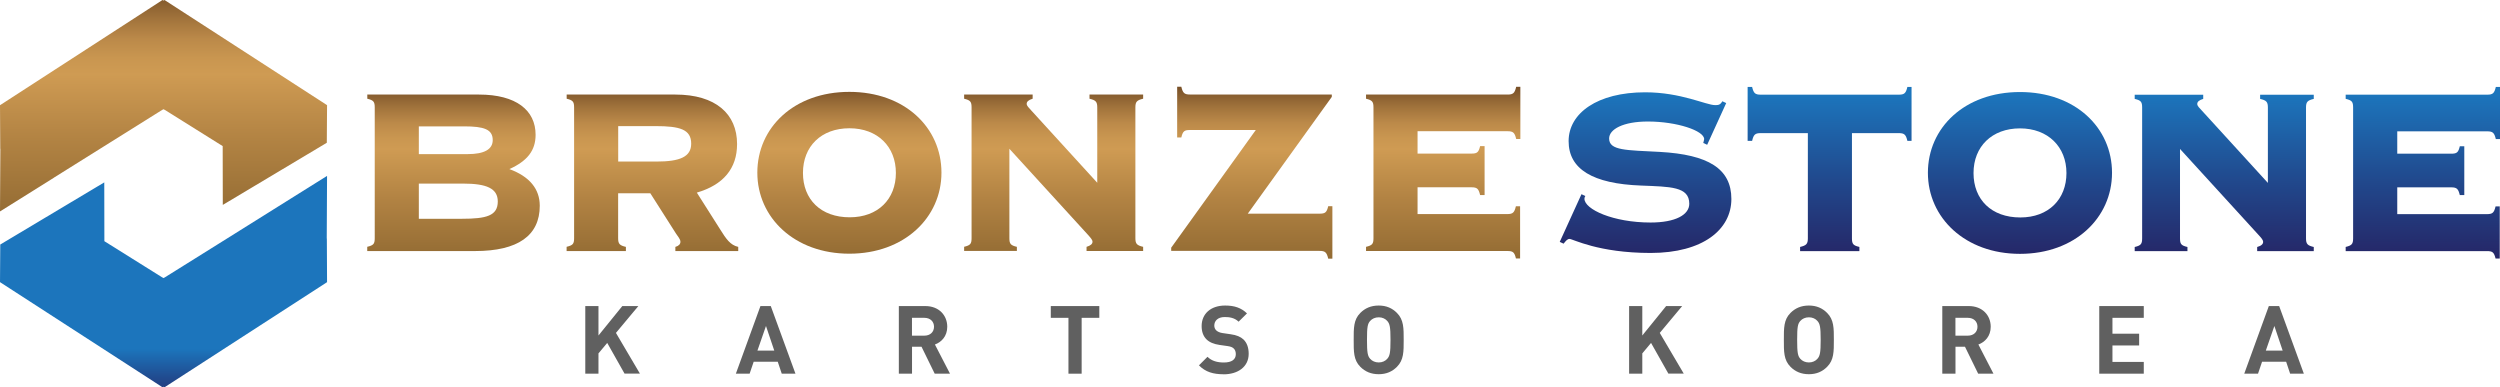 <?xml version="1.0" encoding="UTF-8"?>
<svg id="_레이어_2" data-name="레이어 2" xmlns="http://www.w3.org/2000/svg" xmlns:xlink="http://www.w3.org/1999/xlink" viewBox="0 0 474 73.43">
  <defs>
    <style>
      .cls-1 {
        fill: url(#linear-gradient-2);
      }

      .cls-2 {
        fill: url(#linear-gradient-6);
      }

      .cls-3 {
        fill: url(#linear-gradient-11);
      }

      .cls-4 {
        fill: url(#linear-gradient-10);
      }

      .cls-5 {
        fill: url(#linear-gradient-5);
      }

      .cls-6 {
        fill: url(#linear-gradient-7);
      }

      .cls-7 {
        fill: url(#linear-gradient-9);
      }

      .cls-8 {
        fill: #606060;
      }

      .cls-9 {
        fill: url(#linear-gradient-3);
      }

      .cls-10 {
        fill: url(#linear-gradient);
      }

      .cls-11 {
        fill: url(#linear-gradient-4);
      }

      .cls-12 {
        fill: url(#linear-gradient-8);
      }

      .cls-13 {
        fill: url(#linear-gradient-12);
      }

      .cls-14 {
        fill: url(#linear-gradient-13);
      }
    </style>
    <linearGradient id="linear-gradient" x1="31.01" y1="-7.36" x2="31.01" y2="53.9" gradientUnits="userSpaceOnUse">
      <stop offset="0" stop-color="#3d1d0a"/>
      <stop offset=".03" stop-color="#543115"/>
      <stop offset=".11" stop-color="#80572b"/>
      <stop offset=".18" stop-color="#a2743c"/>
      <stop offset=".24" stop-color="#bb8949"/>
      <stop offset=".3" stop-color="#c99650"/>
      <stop offset=".35" stop-color="#cf9b53"/>
      <stop offset=".55" stop-color="#b28343"/>
      <stop offset=".89" stop-color="#87622d"/>
      <stop offset="1" stop-color="#693e1d"/>
    </linearGradient>
    <linearGradient id="linear-gradient-2" x1="31.01" y1="30.27" x2="31.01" y2="77.48" gradientUnits="userSpaceOnUse">
      <stop offset=".76" stop-color="#1c75bc"/>
      <stop offset=".89" stop-color="#21468a"/>
      <stop offset="1" stop-color="#262262"/>
    </linearGradient>
    <linearGradient id="linear-gradient-3" x1="86" y1="12.14" x2="86" y2="58.38" xlink:href="#linear-gradient"/>
    <linearGradient id="linear-gradient-4" x1="123.7" y1="12.14" x2="123.7" y2="58.38" xlink:href="#linear-gradient"/>
    <linearGradient id="linear-gradient-5" x1="161.05" y1="12.14" x2="161.05" y2="58.38" xlink:href="#linear-gradient"/>
    <linearGradient id="linear-gradient-6" x1="199.77" y1="12.14" x2="199.77" y2="58.38" xlink:href="#linear-gradient"/>
    <linearGradient id="linear-gradient-7" x1="237.34" y1="12.14" x2="237.34" y2="58.38" xlink:href="#linear-gradient"/>
    <linearGradient id="linear-gradient-8" x1="273.64" y1="12.14" x2="273.64" y2="58.38" xlink:href="#linear-gradient"/>
    <linearGradient id="linear-gradient-9" x1="311.98" y1="17.93" x2="311.98" y2="50.58" gradientUnits="userSpaceOnUse">
      <stop offset="0" stop-color="#1c75bc"/>
      <stop offset=".53" stop-color="#21468a"/>
      <stop offset="1" stop-color="#262262"/>
    </linearGradient>
    <linearGradient id="linear-gradient-10" x1="346.89" y1="17.93" x2="346.89" y2="50.58" xlink:href="#linear-gradient-9"/>
    <linearGradient id="linear-gradient-11" x1="382.99" y1="17.93" x2="382.99" y2="50.58" xlink:href="#linear-gradient-9"/>
    <linearGradient id="linear-gradient-12" x1="421.72" y1="17.95" x2="421.72" y2="50.61" xlink:href="#linear-gradient-9"/>
    <linearGradient id="linear-gradient-13" x1="459.37" y1="17.93" x2="459.37" y2="50.58" xlink:href="#linear-gradient-9"/>
  </defs>
  <g id="_레이어_1-2" data-name="레이어 1">
    <g>
      <path class="cls-10" d="M10.21,33.69l7.48-4.68,13.04-8.16,.27-.14,.27,.14,10.95,6.85,.02,11.15,19.7-11.77h.02s.05-7.14,.05-7.14l-.12-.08L31.19,0l-.19,.1-.19-.1L.12,19.87l-.12,.08,.05,8.26h.02s-.07,11.88-.07,11.88l10.21-6.39Z"/>
      <polygon class="cls-1" points="62.01 33.35 61.95 45.22 61.97 45.23 62.01 53.49 61.9 53.57 31.19 73.43 31.01 73.33 30.82 73.43 .12 53.57 0 53.49 .05 46.36 .07 46.35 19.77 34.58 19.79 45.73 30.74 52.58 31.01 52.72 31.27 52.58 44.44 44.35 51.8 39.74 62.01 33.35"/>
    </g>
    <g>
      <path class="cls-9" d="M69.64,46.79c1.19-.28,1.41-.57,1.41-1.64V20.36c0-1.07-.23-1.36-1.41-1.64v-.79h21.18c7.06,0,10.73,2.99,10.73,7.63,0,2.99-1.58,4.97-4.97,6.5,3.84,1.41,5.76,3.78,5.76,6.95,0,5.65-4.13,8.59-12.26,8.59h-20.45v-.79Zm9.77-22.82v5.25h9.26c3.16,0,4.75-.91,4.75-2.66,0-2.03-1.64-2.6-5.43-2.6h-8.58Zm0,10.84v6.67h8.19c4.63,0,6.78-.57,6.78-3.28,0-2.49-2.15-3.39-6.55-3.39h-8.42Z"/>
      <path class="cls-11" d="M107.44,46.79c1.19-.28,1.41-.57,1.41-1.64V20.36c0-1.07-.23-1.36-1.41-1.64v-.79h20.62c7.63,0,11.69,3.67,11.69,9.38,0,4.63-2.6,7.74-7.63,9.21l4.41,6.95c1.13,1.81,1.92,3,3.44,3.34v.79h-11.92v-.79c.62-.17,.96-.51,.96-.96,0-.51-.45-.96-.85-1.58l-4.86-7.63h-6.1v8.53c0,1.07,.28,1.36,1.47,1.64v.79h-11.24v-.79Zm9.77-16.16h7.29c4.41,0,6.55-.9,6.55-3.39,0-2.71-2.14-3.33-6.78-3.33h-7.06v6.72Z"/>
      <path class="cls-5" d="M143.59,32.73c0-8.53,6.95-15.31,17.45-15.31s17.46,6.78,17.46,15.31-7.06,15.37-17.46,15.37-17.45-6.84-17.45-15.37Zm17.51,8.47c5.37,0,8.76-3.44,8.76-8.41s-3.45-8.47-8.81-8.47-8.81,3.44-8.81,8.47,3.39,8.41,8.87,8.41Z"/>
      <path class="cls-2" d="M192.8,46.79v.79h-10v-.79c1.19-.28,1.41-.57,1.41-1.64V20.36c0-1.07-.23-1.36-1.41-1.64v-.79h12.99v.79c-.79,.23-1.13,.57-1.13,.96s.39,.73,.9,1.3l12.48,13.67v-14.29c0-1.07-.28-1.36-1.47-1.64v-.79h10.17v.79c-1.19,.28-1.47,.57-1.47,1.64v24.8c0,1.07,.28,1.36,1.47,1.64v.79h-10.73v-.79c.79-.23,1.13-.57,1.13-.96s-.4-.79-.9-1.36l-14.86-16.27v16.95c0,1.07,.23,1.36,1.41,1.64Z"/>
      <path class="cls-6" d="M222.06,46.96l16.04-22.31h-12.48c-1.07,0-1.36,.22-1.64,1.41h-.79v-9.61h.79c.28,1.19,.57,1.47,1.64,1.47h26.89v.45l-15.93,22.14h13.61c1.07,0,1.36-.23,1.64-1.41h.79v9.94h-.79c-.28-1.19-.57-1.47-1.64-1.47h-28.13v-.62Z"/>
      <path class="cls-12" d="M287.42,39.11h.79v9.89h-.79c-.28-1.18-.56-1.41-1.64-1.41h-26.78v-.79c1.19-.28,1.41-.57,1.41-1.64V20.36c0-1.07-.23-1.36-1.41-1.64v-.79h26.83c1.07,0,1.36-.28,1.64-1.47h.79v9.89h-.79c-.28-1.18-.56-1.47-1.64-1.47h-17.06v4.24h10.22c1.07,0,1.36-.23,1.64-1.41h.85v9.27h-.85c-.28-1.19-.56-1.47-1.64-1.47h-10.22v5.08h17c1.07,0,1.36-.28,1.64-1.47Z"/>
    </g>
    <g>
      <path class="cls-7" d="M314.69,28.8c-6.33-.34-9.6-.23-9.6-2.54,0-1.75,2.66-3.22,7.34-3.22,5.54,0,10.68,1.75,10.68,3.34,0,.17-.11,.39-.17,.73l.74,.34,3.61-7.91-.73-.34c-.4,.68-.73,.73-1.36,.73-1.75,0-6.44-2.43-13.28-2.43-9.04,0-14.51,3.95-14.51,9.26s4.57,8.08,13.73,8.42c5.53,.23,9.15,.17,9.15,3.45,0,2.09-2.6,3.56-7.34,3.56-7.06,0-12.54-2.49-12.54-4.52,0-.17,.06-.34,.17-.51l-.73-.34-4.12,9.04,.73,.34c.45-.57,.73-.9,1.13-.9,.62,0,5.42,2.66,15.37,2.66s15.31-4.46,15.31-10.23-4.41-8.42-13.56-8.93Z"/>
      <path class="cls-4" d="M360,17.95h-26.16c-1.07,0-1.36-.28-1.64-1.47h-.85v10.23h.85c.28-1.19,.56-1.47,1.64-1.47h8.93v19.94c0,1.07-.28,1.36-1.47,1.64v.79h11.24v-.79c-1.18-.28-1.41-.56-1.41-1.64V25.24h8.87c1.07,0,1.36,.28,1.64,1.47h.79v-10.23h-.79c-.28,1.19-.56,1.47-1.64,1.47Z"/>
      <path class="cls-3" d="M382.99,17.45c-10.51,0-17.46,6.78-17.46,15.31s7.06,15.37,17.46,15.37,17.45-6.83,17.45-15.37-6.95-15.31-17.45-15.31Zm.06,23.78c-5.48,0-8.87-3.39-8.87-8.42s3.5-8.47,8.81-8.47,8.81,3.5,8.81,8.47-3.39,8.42-8.75,8.42Z"/>
      <path class="cls-13" d="M428.52,18.75c1.19,.28,1.47,.56,1.47,1.64v14.29l-12.48-13.67c-.51-.56-.91-.9-.91-1.3s.34-.73,1.13-.96v-.79h-12.99v.79c1.19,.28,1.41,.56,1.41,1.64v24.8c0,1.07-.23,1.36-1.41,1.64v.79h10v-.79c-1.19-.28-1.41-.56-1.41-1.64V28.24l14.86,16.27c.51,.56,.9,.96,.9,1.36s-.34,.74-1.13,.96v.79h10.73v-.79c-1.18-.28-1.47-.56-1.47-1.64V20.39c0-1.07,.28-1.36,1.47-1.64v-.79h-10.17v.79Z"/>
      <path class="cls-14" d="M471.57,24.9c1.07,0,1.35,.28,1.64,1.47h.79v-9.89h-.79c-.28,1.19-.56,1.47-1.64,1.47h-26.83v.79c1.19,.28,1.41,.56,1.41,1.64v24.8c0,1.07-.23,1.36-1.41,1.64v.79h26.78c1.07,0,1.35,.23,1.64,1.41h.79v-9.89h-.79c-.28,1.19-.56,1.47-1.64,1.47h-17v-5.08h10.22c1.07,0,1.35,.28,1.64,1.47h.85v-9.26h-.85c-.28,1.18-.56,1.41-1.64,1.41h-10.22v-4.24h17.06Z"/>
    </g>
    <g>
      <path class="cls-8" d="M118.42,70.85l-3.29-5.83-1.66,1.98v3.85h-2.5v-12.82h2.5v5.58l4.52-5.58h3.04l-4.25,5.09,4.55,7.72h-2.92Z"/>
      <path class="cls-8" d="M148.22,70.85l-.76-2.27h-4.56l-.77,2.27h-2.61l4.66-12.82h1.96l4.68,12.82h-2.61Zm-2.99-9.04l-1.62,4.66h3.19l-1.57-4.66Z"/>
      <path class="cls-8" d="M177.22,70.85l-2.5-5.11h-1.8v5.11h-2.5v-12.82h5.02c2.61,0,4.16,1.78,4.16,3.92,0,1.8-1.1,2.92-2.34,3.37l2.86,5.53h-2.9Zm-1.95-10.59h-2.36v3.38h2.36c1.1,0,1.82-.7,1.82-1.69s-.72-1.69-1.82-1.69Z"/>
      <path class="cls-8" d="M205.08,60.26v10.59h-2.5v-10.59h-3.35v-2.23h9.2v2.23h-3.35Z"/>
      <path class="cls-8" d="M232,70.96c-1.94,0-3.42-.41-4.68-1.69l1.62-1.62c.81,.81,1.91,1.08,3.1,1.08,1.48,0,2.27-.56,2.27-1.58,0-.45-.13-.83-.4-1.08-.25-.23-.54-.36-1.13-.45l-1.55-.22c-1.1-.16-1.91-.5-2.48-1.06-.61-.61-.92-1.44-.92-2.52,0-2.29,1.69-3.89,4.46-3.89,1.76,0,3.04,.43,4.14,1.49l-1.59,1.57c-.81-.77-1.78-.88-2.63-.88-1.33,0-1.98,.74-1.98,1.62,0,.32,.11,.67,.38,.92,.25,.23,.67,.43,1.19,.5l1.51,.22c1.17,.16,1.91,.49,2.45,.99,.68,.65,.99,1.59,.99,2.72,0,2.49-2.07,3.89-4.75,3.89Z"/>
      <path class="cls-8" d="M264.86,69.55c-.9,.9-2,1.4-3.46,1.4s-2.58-.5-3.48-1.4c-1.3-1.3-1.26-2.9-1.26-5.11s-.04-3.82,1.26-5.11c.9-.9,2.02-1.4,3.48-1.4s2.56,.5,3.46,1.4c1.3,1.3,1.28,2.9,1.28,5.11s.02,3.82-1.28,5.11Zm-1.85-8.71c-.36-.41-.92-.68-1.6-.68s-1.26,.27-1.62,.68c-.49,.54-.61,1.13-.61,3.6s.13,3.06,.61,3.6c.36,.41,.94,.68,1.62,.68s1.24-.27,1.6-.68c.49-.54,.63-1.13,.63-3.6s-.14-3.06-.63-3.6Z"/>
      <path class="cls-8" d="M316.33,70.85l-3.29-5.83-1.66,1.98v3.85h-2.5v-12.82h2.5v5.58l4.52-5.58h3.04l-4.25,5.09,4.55,7.72h-2.92Z"/>
      <path class="cls-8" d="M346.42,69.55c-.9,.9-2,1.4-3.46,1.4s-2.58-.5-3.48-1.4c-1.3-1.3-1.26-2.9-1.26-5.11s-.04-3.82,1.26-5.11c.9-.9,2.02-1.4,3.48-1.4s2.56,.5,3.46,1.4c1.3,1.3,1.28,2.9,1.28,5.11s.02,3.82-1.28,5.11Zm-1.85-8.71c-.36-.41-.92-.68-1.6-.68s-1.26,.27-1.62,.68c-.49,.54-.61,1.13-.61,3.6s.13,3.06,.61,3.6c.36,.41,.94,.68,1.62,.68s1.24-.27,1.6-.68c.49-.54,.63-1.13,.63-3.6s-.14-3.06-.63-3.6Z"/>
      <path class="cls-8" d="M375.06,70.85l-2.5-5.11h-1.8v5.11h-2.5v-12.82h5.02c2.61,0,4.16,1.78,4.16,3.92,0,1.8-1.1,2.92-2.34,3.37l2.86,5.53h-2.9Zm-1.95-10.59h-2.36v3.38h2.36c1.1,0,1.82-.7,1.82-1.69s-.72-1.69-1.82-1.69Z"/>
      <path class="cls-8" d="M398.02,70.85v-12.82h8.44v2.23h-5.94v3.01h5.06v2.23h-5.06v3.12h5.94v2.23h-8.44Z"/>
      <path class="cls-8" d="M434.21,70.85l-.76-2.27h-4.56l-.77,2.27h-2.61l4.66-12.82h1.96l4.68,12.82h-2.61Zm-2.99-9.04l-1.62,4.66h3.19l-1.57-4.66Z"/>
    </g>
  </g>
</svg>